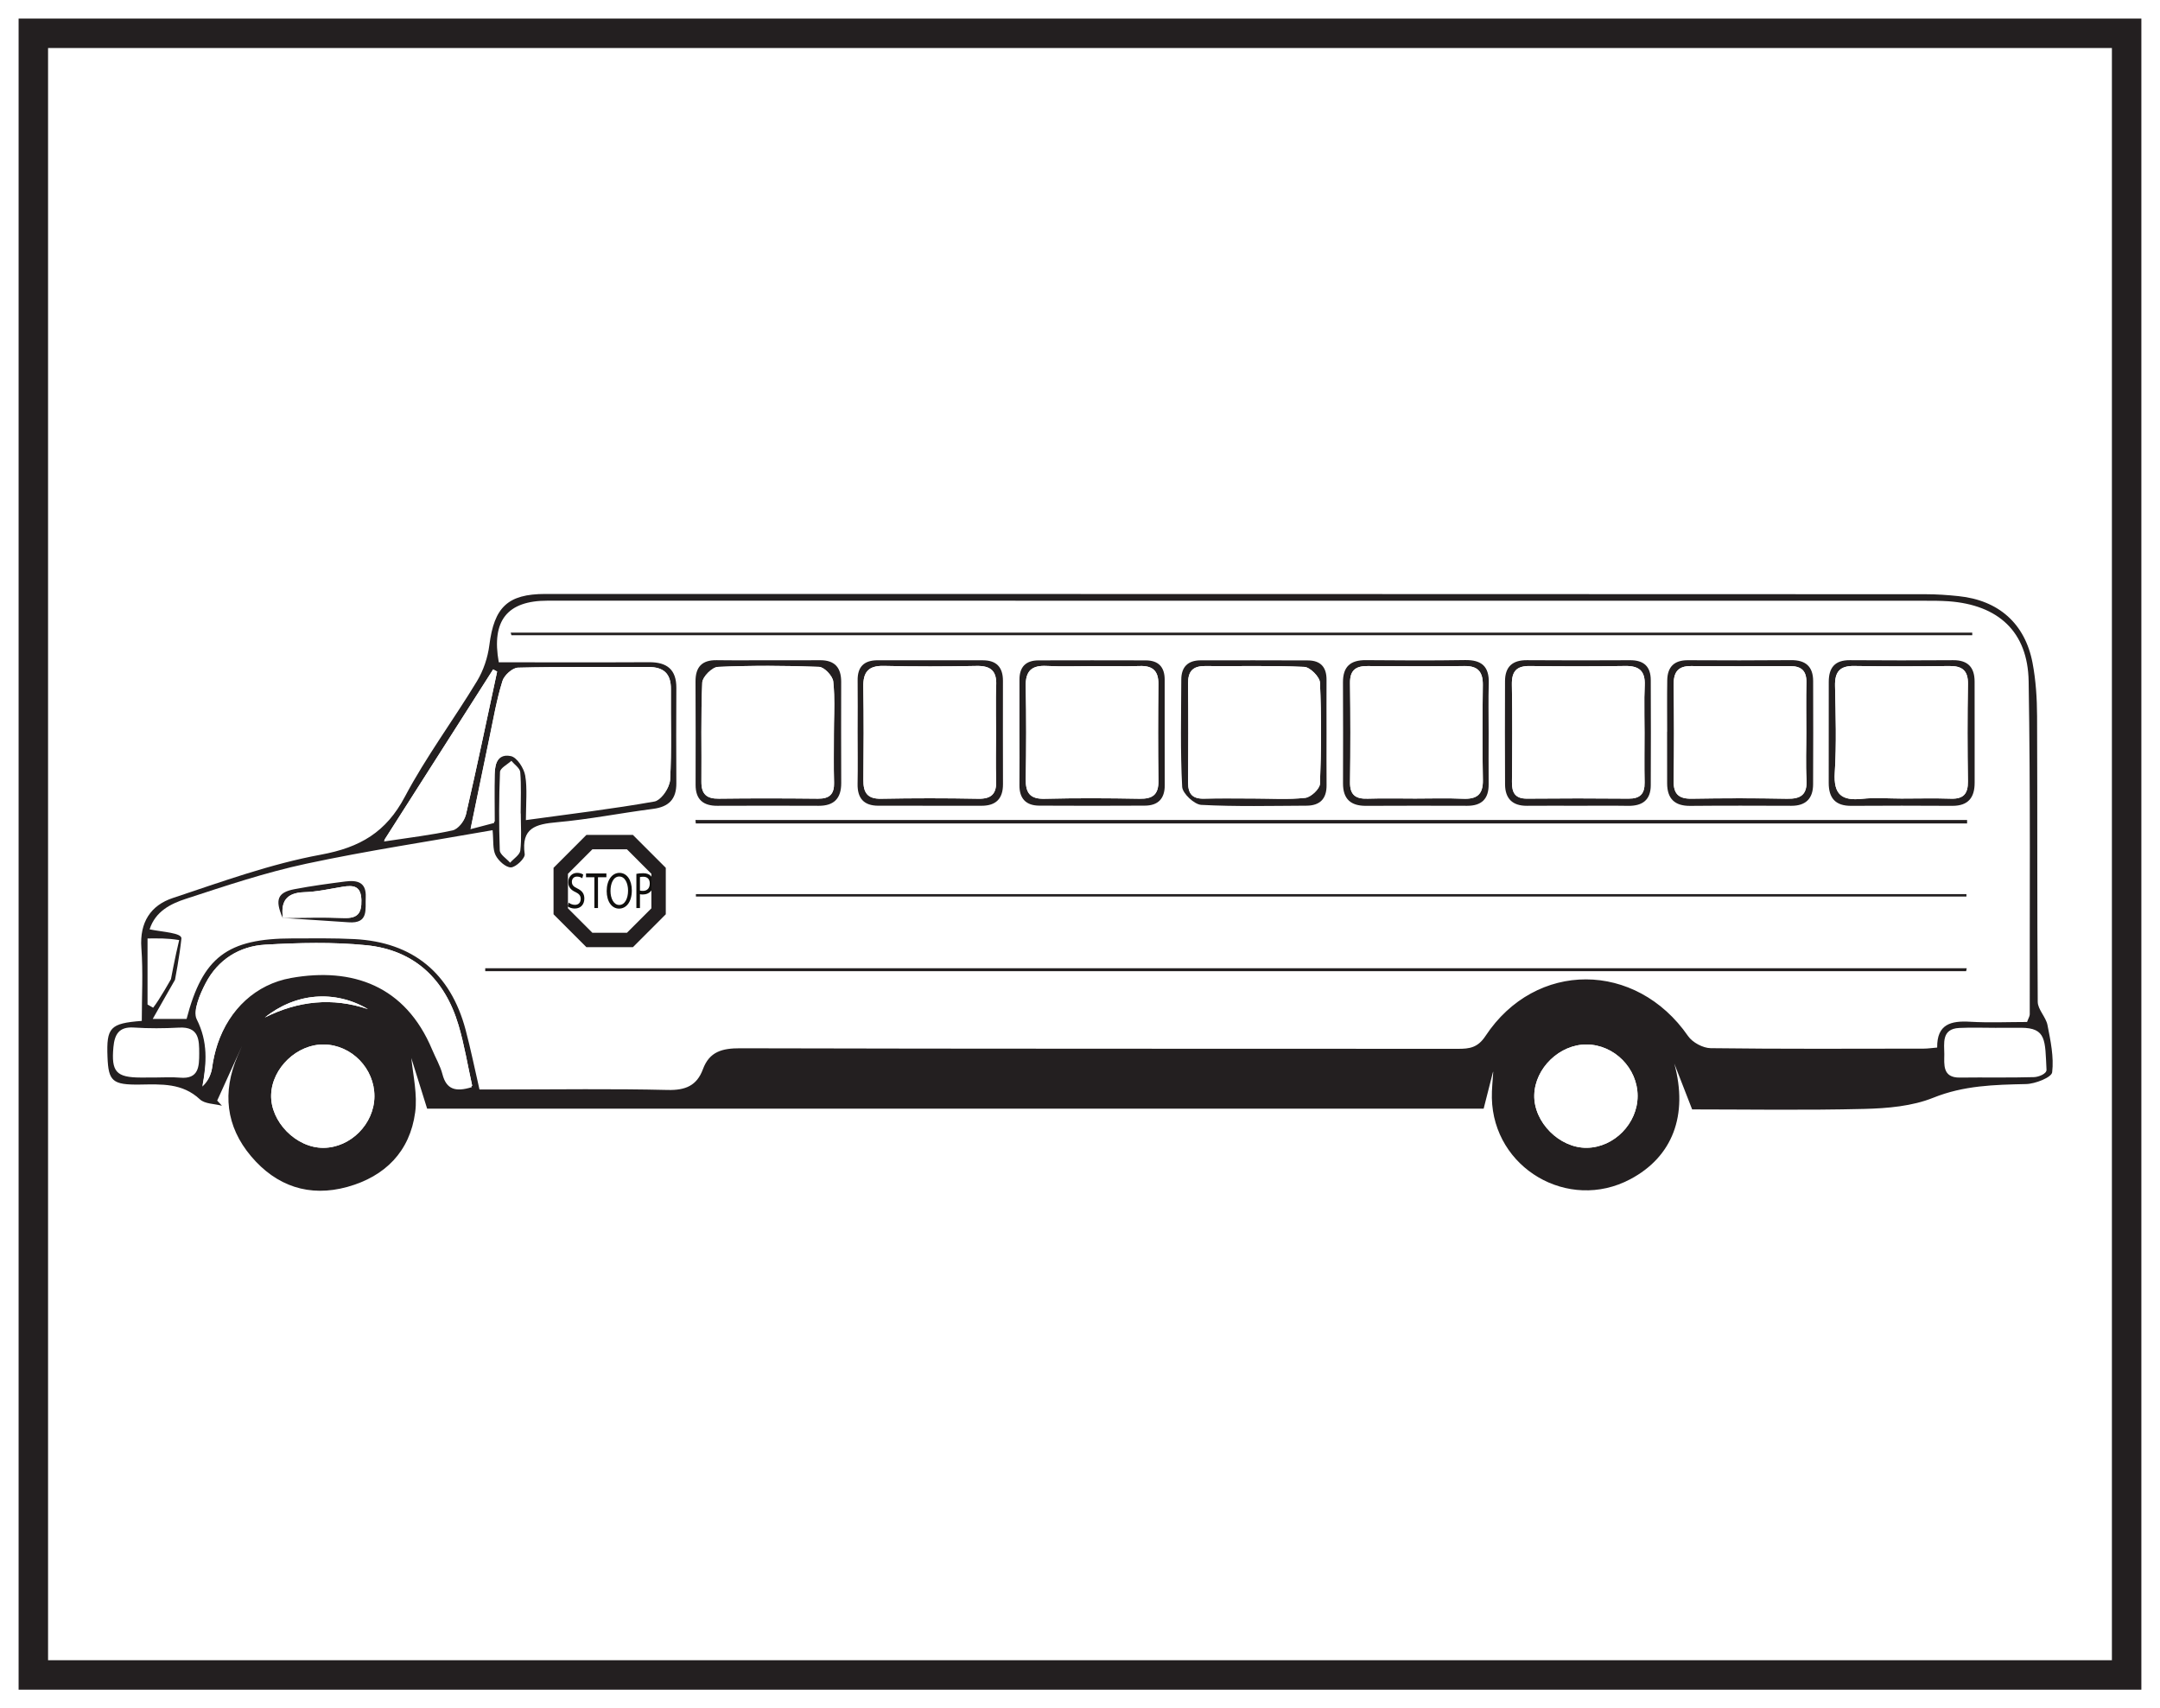 <?xml version="1.0" encoding="UTF-8"?>
<svg xmlns="http://www.w3.org/2000/svg" xmlns:xlink="http://www.w3.org/1999/xlink" width="220pt" height="174pt" viewBox="0 0 220 174" version="1.1">
<g id="surface1">
<rect x="0" y="0" width="220" height="174" style="fill:rgb(100%,100%,100%);fill-opacity:1;stroke:none;"/>
<path style=" stroke:none;fill-rule:nonzero;fill:rgb(100%,100%,100%);fill-opacity:1;" d="M 3.395 3.391 L 216.602 3.391 L 216.602 170.609 L 3.395 170.609 Z M 3.395 3.391 "/>
<path style=" stroke:none;fill-rule:nonzero;fill:rgb(13.73%,12.16%,12.549%);fill-opacity:1;" d="M 218.102 1.891 L 1.895 1.891 L 1.895 172.109 L 218.102 172.109 Z M 215.102 169.109 L 4.895 169.109 L 4.895 4.891 L 215.102 4.891 Z M 215.102 169.109 "/>
<path style=" stroke:none;fill-rule:nonzero;fill:rgb(13.73%,12.16%,12.549%);fill-opacity:1;" d="M 207.172 109.715 C 204.652 109.789 202.125 109.727 199.602 109.762 C 197.816 109.781 198.031 108.395 198.031 107.387 C 198.031 106.309 197.715 104.797 199.547 104.707 C 200.805 104.645 202.07 104.695 203.332 104.695 L 203.332 104.688 C 204.172 104.688 205.012 104.684 205.855 104.688 C 208.441 104.695 208.289 105.973 208.441 108.961 C 208.465 109.391 207.613 109.703 207.172 109.715 M 197.305 106.703 C 196.762 106.746 196.352 106.812 195.941 106.812 C 188.703 106.82 181.465 106.859 174.23 106.766 C 173.445 106.754 172.383 106.184 171.934 105.535 C 166.641 97.871 156.398 97.797 151.293 105.535 C 150.516 106.711 149.684 106.832 148.523 106.832 C 124.145 106.816 99.762 106.84 75.379 106.777 C 73.551 106.773 72.254 107.117 71.59 108.918 C 70.973 110.586 69.812 111.066 68.012 111.023 C 62.395 110.887 56.773 110.973 51.152 110.973 L 48.836 110.973 C 48.34 108.824 47.941 106.84 47.422 104.891 C 45.887 99.117 42.043 95.969 36.113 95.656 C 34.012 95.547 31.898 95.586 29.793 95.586 C 23.145 95.59 20.641 97.5 19.004 103.789 L 15.555 103.789 C 16.055 102.891 17.824 99.805 17.824 99.805 C 17.824 99.805 18.289 97.402 18.477 95.602 C 18.539 95.016 16.578 94.938 15.238 94.664 C 15.824 92.824 17.391 92.055 18.926 91.555 C 22.984 90.23 27.055 88.863 31.219 87.973 C 37.441 86.641 43.746 85.699 50.172 84.562 C 50.277 85.641 50.164 86.48 50.477 87.109 C 50.758 87.676 51.516 88.363 52.043 88.352 C 52.547 88.336 53.5 87.414 53.441 87.004 C 53.07 84.328 54.555 83.949 56.715 83.754 C 59.996 83.461 63.246 82.812 66.516 82.391 C 68.121 82.184 68.898 81.402 68.887 79.773 C 68.867 76.539 68.871 73.309 68.887 70.078 C 68.898 68.199 67.934 67.445 66.125 67.453 C 61.008 67.48 55.891 67.461 50.801 67.461 C 50.035 63.203 51.676 61.184 55.766 61.184 C 102.492 61.184 149.219 61.188 195.945 61.191 C 196.789 61.191 197.633 61.188 198.473 61.246 C 203.535 61.617 206.535 64.344 206.621 69.387 C 206.812 80.695 206.719 92.012 206.734 103.32 C 206.734 103.512 206.602 103.703 206.461 104.098 C 204.555 104.098 202.598 104.188 200.652 104.074 C 198.719 103.961 197.273 104.309 197.305 106.703 M 161.621 116.914 C 158.836 116.949 156.199 114.301 156.266 111.539 C 156.336 108.793 158.863 106.363 161.617 106.391 C 164.43 106.422 166.797 108.816 166.793 111.637 C 166.793 114.434 164.398 116.879 161.621 116.914 M 48.051 110.738 C 46.367 111.262 45.457 110.941 45.066 109.426 C 44.84 108.555 44.363 107.75 44.012 106.91 C 41.289 100.398 35.887 98.504 29.645 99.617 C 26.043 100.262 23.379 102.805 22.16 106.332 C 21.902 107.113 21.711 107.938 21.594 108.801 C 21.574 108.98 21.527 109.156 21.465 109.328 C 21.324 109.816 21.047 110.277 20.605 110.68 C 21.051 108.277 21.195 106.125 20.035 103.824 C 19.816 103.391 19.91 102.742 20.129 102.07 C 20.324 101.41 20.656 100.711 20.941 100.16 C 22.191 97.75 24.379 96.371 27.031 96.223 C 30.449 96.027 33.918 95.941 37.316 96.281 C 42.211 96.773 45.312 99.742 46.699 104.414 C 47.293 106.418 47.629 108.496 48.094 110.594 C 48.07 110.602 48.047 110.605 48.023 110.613 C 48.031 110.656 48.039 110.695 48.051 110.738 M 32.934 116.918 C 30.156 116.93 27.523 114.242 27.617 111.5 C 27.711 108.77 30.273 106.344 33.008 106.391 C 35.82 106.441 38.148 108.844 38.137 111.676 C 38.121 114.473 35.707 116.906 32.934 116.918 M 26.973 103.645 C 30.113 101.125 34.09 100.805 37.48 102.789 C 33.855 101.574 30.363 101.941 26.973 103.645 M 20.289 107.316 C 20.285 108.617 20.262 109.941 18.332 109.77 C 17.496 109.695 16.648 109.754 15.809 109.754 C 15.316 109.758 14.824 109.758 14.336 109.758 C 11.828 109.75 11.324 109.168 11.551 106.66 C 11.672 105.375 12.105 104.566 13.621 104.664 C 15.156 104.766 16.711 104.754 18.246 104.672 C 20.281 104.562 20.289 105.938 20.289 107.316 M 15.027 95.59 C 16.172 95.59 16.926 95.547 18.25 95.754 C 17.836 97.449 17.41 99.742 17.41 99.742 C 17.41 99.742 16.242 101.836 15.598 102.645 C 15.41 102.535 15.219 102.426 15.027 102.32 Z M 53.043 82.852 C 53.043 84.109 53.137 85.383 52.996 86.629 C 52.941 87.078 52.32 87.461 51.957 87.875 C 51.59 87.453 50.914 87.043 50.902 86.609 C 50.809 83.953 50.816 81.289 50.926 78.633 C 50.941 78.238 51.68 77.871 52.082 77.496 C 52.398 77.879 52.953 78.242 52.988 78.648 C 53.102 80.043 53.031 81.449 53.031 82.852 C 53.035 82.852 53.039 82.852 53.043 82.852 M 68.25 79.461 C 68.242 79.582 68.207 79.719 68.16 79.855 C 67.977 80.582 67.234 81.539 66.664 81.641 C 62.406 82.395 58.105 82.91 53.562 83.535 C 53.562 81.914 53.73 80.43 53.496 79.012 C 53.371 78.258 52.656 77.148 52.031 77.016 C 51.168 76.832 50.734 77.23 50.523 77.828 C 50.426 78.164 50.391 78.547 50.379 78.918 C 50.344 80.457 50.371 82 50.371 83.688 C 50.355 83.691 50.34 83.695 50.328 83.699 L 50.328 83.828 C 49.633 84.012 48.988 84.18 47.918 84.461 C 48.609 81.121 49.227 78.074 49.867 75.031 C 50.254 73.184 50.57 71.305 51.133 69.508 C 51.133 69.496 51.141 69.484 51.145 69.477 C 51.156 69.438 51.164 69.402 51.176 69.363 C 51.355 68.785 52.199 68.023 52.754 68.008 C 57.172 67.898 61.59 67.965 66.012 67.941 C 67.578 67.93 68.348 68.598 68.332 70.203 C 68.305 73.293 68.422 76.387 68.25 79.461 M 39.141 85.57 C 42.969 79.562 46.598 73.875 50.227 68.184 C 50.363 68.258 50.496 68.332 50.633 68.406 C 49.59 73.254 48.582 78.109 47.465 82.938 C 47.457 82.98 47.441 83.023 47.426 83.066 C 47.426 83.07 47.422 83.074 47.422 83.078 C 47.285 83.668 46.641 84.465 46.102 84.582 C 43.93 85.062 41.707 85.316 39.098 85.715 C 39.129 85.664 39.16 85.613 39.191 85.562 C 39.176 85.566 39.16 85.57 39.141 85.57 M 208.539 104.406 C 208.375 103.582 207.551 102.828 207.547 102.039 C 207.477 92.344 207.523 82.648 207.48 72.949 C 207.473 71.133 207.355 69.285 207.016 67.508 C 206.246 63.5 203.555 61.145 199.492 60.723 C 198.375 60.605 197.25 60.527 196.129 60.527 C 149.266 60.512 102.402 60.5 55.539 60.5 C 51.691 60.504 50.332 61.863 49.84 65.723 C 49.68 66.98 49.238 68.293 48.586 69.375 C 46.188 73.336 43.398 77.074 41.238 81.152 C 39.324 84.77 36.68 86.32 32.688 87.055 C 27.562 87.996 22.578 89.816 17.605 91.469 C 15.348 92.215 14.211 93.953 14.398 96.543 C 14.582 99.027 14.441 101.531 14.441 103.988 C 11.195 104.238 10.836 104.66 10.949 107.664 C 11.043 110.129 11.449 110.512 14.246 110.473 C 16.422 110.445 18.562 110.293 20.363 111.98 C 20.871 112.453 21.848 112.426 22.605 112.629 C 22.445 112.453 22.285 112.277 22.121 112.105 C 22.965 110.242 23.812 108.379 24.656 106.52 C 24.504 106.867 24.348 107.219 24.199 107.57 C 22.629 111.246 23 114.734 25.578 117.781 C 28.145 120.82 31.496 121.973 35.387 120.895 C 39.234 119.828 41.75 117.281 42.285 113.305 C 42.527 111.508 42.09 109.621 41.891 107.77 C 42.41 109.426 42.93 111.09 43.504 112.926 L 151.113 112.926 C 151.445 111.613 151.746 110.434 152.047 109.25 C 152.062 109.219 152.074 109.184 152.09 109.148 C 152.039 110.047 151.93 110.945 151.949 111.844 C 152.098 118.988 159.719 123.461 166.035 120.121 C 170.367 117.832 171.961 113.586 170.531 108.336 C 171.098 109.789 171.68 111.289 172.348 113.004 C 177.844 113.004 183.871 113.105 189.891 112.953 C 192.25 112.895 194.758 112.68 196.906 111.816 C 200.016 110.562 203.129 110.492 206.348 110.422 C 207.293 110.406 208.957 109.742 209.016 109.223 C 209.203 107.656 208.852 105.996 208.539 104.406 "/>
<path style=" stroke:none;fill-rule:nonzero;fill:rgb(100%,100%,100%);fill-opacity:1;" d="M 66.012 67.941 C 61.594 67.965 57.172 67.898 52.754 68.008 C 52.195 68.023 51.355 68.785 51.176 69.363 C 51.164 69.402 51.156 69.438 51.145 69.477 C 50.605 71.242 50.293 73.078 49.91 74.891 C 49.273 77.934 48.652 80.98 47.961 84.32 C 49.008 84.043 49.648 83.875 50.324 83.699 C 50.34 83.695 50.355 83.691 50.371 83.688 C 50.371 82 50.344 80.457 50.379 78.918 C 50.391 78.547 50.426 78.164 50.523 77.828 C 50.719 77.156 51.148 76.676 52.074 76.875 C 52.699 77.008 53.414 78.113 53.539 78.871 C 53.773 80.289 53.609 81.773 53.609 83.395 C 58.148 82.766 62.449 82.25 66.711 81.5 C 67.242 81.406 67.922 80.562 68.16 79.855 C 68.207 79.719 68.242 79.582 68.25 79.461 C 68.422 76.383 68.305 73.293 68.332 70.203 C 68.348 68.598 67.578 67.93 66.012 67.941 "/>
<path style=" stroke:none;fill-rule:nonzero;fill:rgb(100%,100%,100%);fill-opacity:1;" d="M 46.699 104.418 C 45.312 99.742 42.211 96.773 37.316 96.281 C 33.918 95.941 30.449 96.027 27.031 96.223 C 24.379 96.371 22.191 97.75 20.941 100.156 C 20.652 100.711 20.324 101.41 20.129 102.07 C 19.945 102.691 19.875 103.281 20.078 103.684 C 21.238 105.984 21.094 108.137 20.648 110.539 C 21.047 110.172 21.312 109.762 21.465 109.328 C 21.527 109.156 21.57 108.98 21.598 108.801 C 21.711 107.938 21.902 107.113 22.16 106.332 C 23.355 102.73 26.039 100.129 29.691 99.477 C 35.93 98.363 41.336 100.258 44.059 106.77 C 44.41 107.609 44.887 108.414 45.109 109.285 C 45.496 110.773 46.387 111.105 48.023 110.613 C 48.047 110.605 48.07 110.602 48.094 110.594 C 47.629 108.496 47.293 106.418 46.699 104.418 "/>
<path style=" stroke:none;fill-rule:nonzero;fill:rgb(100%,100%,100%);fill-opacity:1;" d="M 47.426 83.066 C 47.441 83.023 47.457 82.98 47.465 82.938 C 48.582 78.105 49.59 73.254 50.633 68.406 C 50.496 68.332 50.363 68.258 50.23 68.184 C 46.598 73.875 42.973 79.562 39.141 85.57 C 39.156 85.566 39.172 85.566 39.191 85.562 C 41.781 85.172 43.988 84.918 46.148 84.441 C 46.648 84.332 47.234 83.637 47.426 83.066 "/>
<path style=" stroke:none;fill-rule:nonzero;fill:rgb(100%,100%,100%);fill-opacity:1;" d="M 26.973 103.645 C 30.359 101.941 33.855 101.574 37.48 102.789 C 34.09 100.801 30.113 101.125 26.973 103.645 "/>
<path style=" stroke:none;fill-rule:nonzero;fill:rgb(100%,100%,100%);fill-opacity:1;" d="M 161.617 106.391 C 158.863 106.363 156.336 108.793 156.27 111.539 C 156.199 114.301 158.836 116.949 161.621 116.914 C 164.398 116.879 166.793 114.434 166.793 111.637 C 166.793 108.816 164.43 106.422 161.617 106.391 "/>
<path style=" stroke:none;fill-rule:nonzero;fill:rgb(100%,100%,100%);fill-opacity:1;" d="M 33.008 106.391 C 30.273 106.34 27.711 108.77 27.617 111.5 C 27.523 114.242 30.156 116.93 32.934 116.918 C 35.707 116.906 38.121 114.473 38.133 111.676 C 38.148 108.84 35.82 106.441 33.008 106.391 "/>
<path style=" stroke:none;fill-rule:nonzero;fill:rgb(13.73%,12.16%,12.549%);fill-opacity:1;" d="M 70.867 83.875 L 200.352 83.875 L 200.352 83.523 L 70.836 83.523 C 70.844 83.641 70.855 83.758 70.867 83.875 "/>
<path style=" stroke:none;fill-rule:nonzero;fill:rgb(13.73%,12.16%,12.549%);fill-opacity:1;" d="M 200.316 98.625 L 49.422 98.625 L 49.422 98.926 L 200.254 98.926 C 200.277 98.824 200.297 98.723 200.316 98.625 "/>
<path style=" stroke:none;fill-rule:nonzero;fill:rgb(13.73%,12.16%,12.549%);fill-opacity:1;" d="M 200.875 64.441 L 52.016 64.441 C 52.043 64.527 52.066 64.613 52.09 64.703 L 200.879 64.703 C 200.879 64.613 200.879 64.527 200.875 64.441 "/>
<path style=" stroke:none;fill-rule:nonzero;fill:rgb(13.73%,12.16%,12.549%);fill-opacity:1;" d="M 200.285 91.32 L 200.285 91.074 L 70.879 91.074 C 70.879 91.156 70.879 91.238 70.879 91.32 Z M 200.285 91.32 "/>
<path style=" stroke:none;fill-rule:nonzero;fill:rgb(13.73%,12.16%,12.549%);fill-opacity:1;" d="M 106.609 67.832 C 108.148 67.914 109.691 67.852 111.234 67.852 C 112.441 67.852 113.652 67.875 114.863 67.863 C 115.266 67.859 115.668 67.852 116.07 67.84 C 117.398 67.793 117.996 68.324 117.984 69.68 C 117.949 72.977 117.941 76.27 117.984 79.562 C 118.004 80.945 117.391 81.383 116.07 81.359 C 112.848 81.301 109.621 81.285 106.398 81.363 C 104.883 81.402 104.453 80.734 104.477 79.352 C 104.527 76.199 104.539 73.043 104.473 69.891 C 104.441 68.328 105.09 67.754 106.609 67.832 M 105.863 82.062 C 109.441 82.082 113.016 82.082 116.594 82.062 C 117.961 82.059 118.641 81.344 118.633 79.961 C 118.621 76.383 118.625 72.809 118.625 69.23 C 118.625 67.945 117.992 67.27 116.703 67.266 C 113.055 67.258 109.41 67.254 105.766 67.266 C 104.48 67.27 103.832 67.934 103.836 69.227 C 103.84 70.98 103.84 72.734 103.836 74.484 C 103.836 76.309 103.852 78.133 103.832 79.957 C 103.816 81.344 104.5 82.059 105.863 82.062 "/>
<path style=" stroke:none;fill-rule:nonzero;fill:rgb(13.73%,12.16%,12.549%);fill-opacity:1;" d="M 170.465 69.812 C 170.445 68.523 170.844 67.828 172.25 67.844 C 175.617 67.879 178.992 67.859 182.359 67.852 C 183.5 67.852 184.012 68.367 183.984 69.527 C 183.945 71.211 183.973 72.898 183.973 74.582 C 183.977 76.199 183.906 77.816 183.996 79.426 C 184.078 80.93 183.434 81.391 182.008 81.359 C 178.781 81.293 175.551 81.301 172.32 81.355 C 170.961 81.379 170.438 80.863 170.461 79.504 C 170.52 76.273 170.508 73.043 170.465 69.812 M 169.801 79.801 C 169.809 81.352 170.566 82.098 172.148 82.086 C 175.582 82.055 179.016 82.066 182.453 82.078 C 183.934 82.082 184.664 81.328 184.668 79.887 C 184.688 76.383 184.68 72.875 184.672 69.371 C 184.668 67.895 183.91 67.23 182.43 67.242 C 178.926 67.273 175.418 67.27 171.914 67.25 C 170.512 67.242 169.836 67.938 169.812 69.285 C 169.785 71.039 169.805 72.793 169.805 74.543 L 169.797 74.543 C 169.797 76.297 169.793 78.051 169.801 79.801 "/>
<path style=" stroke:none;fill-rule:nonzero;fill:rgb(13.73%,12.16%,12.549%);fill-opacity:1;" d="M 155.82 67.84 C 159.047 67.883 162.281 67.887 165.512 67.836 C 166.934 67.812 167.582 68.332 167.516 69.809 C 167.496 70.211 167.484 70.617 167.48 71.02 C 167.465 72.23 167.496 73.445 167.496 74.656 C 167.496 76.34 167.469 78.027 167.504 79.711 C 167.527 80.867 167.031 81.359 165.867 81.348 C 162.426 81.316 158.984 81.316 155.543 81.348 C 154.32 81.355 153.984 80.754 153.996 79.641 C 154.031 76.34 154.047 73.039 153.988 69.738 C 153.965 68.391 154.453 67.82 155.82 67.84 M 155.527 82.078 C 157.281 82.062 159.031 82.074 160.785 82.074 C 162.469 82.074 164.152 82.055 165.832 82.082 C 167.273 82.102 168.125 81.496 168.133 80 C 168.152 76.422 168.148 72.848 168.133 69.273 C 168.129 67.898 167.43 67.242 166.035 67.25 C 162.531 67.27 159.027 67.27 155.52 67.246 C 154.039 67.234 153.293 67.918 153.289 69.387 C 153.281 72.895 153.273 76.398 153.293 79.902 C 153.301 81.348 154.055 82.09 155.527 82.078 "/>
<path style=" stroke:none;fill-rule:nonzero;fill:rgb(13.73%,12.16%,12.549%);fill-opacity:1;" d="M 200.434 79.586 C 200.453 80.836 199.996 81.391 198.715 81.352 C 197.031 81.297 195.344 81.336 193.66 81.34 C 192.324 81.34 190.98 81.227 189.66 81.367 C 187.59 81.586 186.738 80.93 186.875 78.707 C 187.059 75.77 186.965 72.812 186.902 69.863 C 186.875 68.441 187.379 67.812 188.852 67.836 C 192.082 67.891 195.312 67.879 198.543 67.84 C 199.848 67.828 200.465 68.293 200.438 69.688 C 200.379 72.988 200.387 76.289 200.434 79.586 M 198.922 67.246 C 195.418 67.273 191.914 67.273 188.41 67.246 C 186.883 67.234 186.262 68.012 186.262 69.453 C 186.266 72.887 186.266 76.32 186.258 79.754 C 186.258 81.297 186.949 82.094 188.551 82.082 C 191.984 82.059 195.418 82.062 198.852 82.082 C 200.465 82.086 201.125 81.242 201.121 79.723 C 201.117 78.039 201.121 76.359 201.121 74.676 C 201.117 72.922 201.121 71.172 201.117 69.418 C 201.113 67.965 200.426 67.234 198.922 67.246 "/>
<path style=" stroke:none;fill-rule:nonzero;fill:rgb(13.73%,12.16%,12.549%);fill-opacity:1;" d="M 134.441 79.832 C 134.422 80.352 133.516 81.207 132.945 81.266 C 131.215 81.457 129.445 81.336 127.691 81.336 C 126.008 81.336 124.324 81.305 122.641 81.348 C 121.469 81.383 121.004 80.871 121.012 79.723 C 121.035 76.355 121.043 72.988 121.008 69.621 C 120.996 68.379 121.496 67.832 122.75 67.844 C 126.117 67.875 129.488 67.777 132.848 67.93 C 133.426 67.957 134.414 68.945 134.441 69.527 C 134.594 72.957 134.578 76.398 134.441 79.832 M 133.211 67.27 C 129.562 67.254 125.918 67.258 122.273 67.262 C 120.988 67.266 120.32 67.941 120.316 69.215 C 120.305 72.859 120.211 76.512 120.406 80.145 C 120.441 80.82 121.641 81.945 122.352 81.984 C 125.914 82.172 129.496 82.082 133.07 82.066 C 134.434 82.059 135.129 81.367 135.113 79.973 C 135.098 78.219 135.109 76.465 135.109 74.715 C 135.109 72.891 135.098 71.066 135.109 69.246 C 135.121 67.953 134.5 67.273 133.211 67.27 "/>
<path style=" stroke:none;fill-rule:nonzero;fill:rgb(13.73%,12.16%,12.549%);fill-opacity:1;" d="M 90.012 67.828 C 93.164 67.902 96.324 67.895 99.48 67.832 C 100.918 67.809 101.527 68.355 101.465 69.809 C 101.445 70.211 101.438 70.613 101.434 71.016 C 101.418 72.227 101.449 73.438 101.449 74.648 C 101.449 76.258 101.402 77.875 101.461 79.488 C 101.512 80.812 101.027 81.387 99.633 81.359 C 96.34 81.297 93.039 81.297 89.746 81.359 C 88.32 81.387 87.922 80.711 87.938 79.438 C 87.969 76.281 87.984 73.125 87.93 69.969 C 87.902 68.473 88.43 67.793 90.012 67.828 M 89.465 82.07 C 92.969 82.078 96.477 82.074 99.98 82.074 C 101.445 82.074 102.164 81.344 102.156 79.867 C 102.145 76.359 102.148 72.855 102.152 69.352 C 102.156 67.977 101.5 67.258 100.113 67.258 C 96.539 67.254 92.965 67.258 89.391 67.254 C 88.008 67.254 87.328 67.914 87.352 69.32 C 87.375 71.07 87.355 72.824 87.355 74.578 C 87.355 76.328 87.383 78.082 87.348 79.832 C 87.316 81.312 87.98 82.07 89.465 82.07 "/>
<path style=" stroke:none;fill-rule:nonzero;fill:rgb(13.73%,12.16%,12.549%);fill-opacity:1;" d="M 148.984 81.359 C 148.582 81.34 148.18 81.328 147.777 81.324 C 146.566 81.309 145.355 81.34 144.145 81.34 C 142.934 81.34 141.723 81.316 140.512 81.328 C 140.109 81.332 139.707 81.34 139.305 81.352 C 138.094 81.391 137.484 80.992 137.504 79.676 C 137.551 76.309 137.547 72.941 137.504 69.57 C 137.488 68.289 138.066 67.832 139.289 67.844 C 142.586 67.871 145.883 67.879 149.18 67.84 C 150.555 67.828 151.043 68.469 151.027 69.773 C 150.992 73 150.973 76.23 151.031 79.457 C 151.062 80.961 150.387 81.422 148.984 81.359 M 149.215 67.234 C 145.848 67.289 142.484 67.273 139.121 67.242 C 137.551 67.227 136.777 67.898 136.785 69.496 C 136.805 72.93 136.797 76.367 136.789 79.801 C 136.785 81.379 137.566 82.09 139.129 82.082 C 142.562 82.062 146 82.07 149.434 82.078 C 150.906 82.082 151.633 81.375 151.621 79.895 C 151.609 78.141 151.617 76.387 151.621 74.637 C 151.621 72.953 151.582 71.27 151.633 69.59 C 151.688 67.875 150.891 67.207 149.215 67.234 "/>
<path style=" stroke:none;fill-rule:nonzero;fill:rgb(13.73%,12.16%,12.549%);fill-opacity:1;" d="M 71.527 69.52 C 71.555 68.941 72.539 67.953 73.117 67.93 C 76.551 67.777 79.996 67.793 83.43 67.926 C 83.949 67.949 84.805 68.848 84.867 69.414 C 84.914 69.848 84.941 70.281 84.957 70.719 C 85.004 72.031 84.934 73.355 84.934 74.672 C 84.938 76.355 84.902 78.043 84.949 79.723 C 84.977 80.895 84.484 81.363 83.324 81.352 C 79.953 81.316 76.582 81.309 73.215 81.352 C 71.965 81.367 71.43 80.883 71.441 79.625 C 71.473 76.254 71.375 72.879 71.527 69.52 M 73.074 82.078 C 76.508 82.066 79.945 82.062 83.379 82.078 C 84.957 82.086 85.684 81.316 85.68 79.758 C 85.664 76.324 85.672 72.887 85.676 69.453 C 85.68 67.996 85.012 67.234 83.512 67.25 C 81.758 67.266 80.008 67.254 78.254 67.254 C 76.5 67.254 74.75 67.273 72.996 67.246 C 71.492 67.223 70.832 67.941 70.84 69.422 C 70.863 72.926 70.852 76.434 70.848 79.938 C 70.844 81.438 71.621 82.086 73.074 82.078 "/>
<path style=" stroke:none;fill-rule:nonzero;fill:rgb(13.73%,12.16%,12.549%);fill-opacity:1;" d="M 35.191 89.785 C 33.457 90.008 31.715 90.242 30 90.57 C 28.262 90.898 27.98 91.648 28.793 93.5 C 28.801 93.5 28.809 93.5 28.816 93.5 C 28.586 91.875 29.117 90.941 30.965 90.879 C 32.277 90.84 33.586 90.543 34.887 90.328 C 36 90.145 36.773 90.223 36.809 91.695 C 36.844 93.059 36.391 93.562 35.016 93.508 C 32.953 93.422 30.883 93.492 28.816 93.5 C 28.816 93.5 28.816 93.504 28.816 93.504 C 31.047 93.652 33.281 93.789 35.512 93.945 C 37.586 94.094 37.188 92.605 37.25 91.383 C 37.324 89.844 36.367 89.637 35.191 89.785 "/>
<path style=" stroke:none;fill-rule:nonzero;fill:rgb(13.73%,12.16%,12.549%);fill-opacity:1;" d="M 28.824 93.574 C 28.82 93.551 28.82 93.527 28.816 93.504 C 28.82 93.527 28.82 93.551 28.824 93.574 "/>
<path style=" stroke:none;fill-rule:nonzero;fill:rgb(100%,100%,100%);fill-opacity:1;" d="M 104.477 79.352 C 104.453 80.738 104.883 81.402 106.398 81.363 C 109.621 81.285 112.848 81.301 116.07 81.359 C 117.391 81.383 118.004 80.945 117.988 79.562 C 117.941 76.27 117.949 72.973 117.984 69.68 C 117.996 68.324 117.398 67.793 116.07 67.84 C 115.668 67.852 115.266 67.859 114.863 67.863 C 113.652 67.875 112.441 67.852 111.234 67.852 C 109.691 67.852 108.148 67.914 106.609 67.832 C 105.09 67.754 104.441 68.328 104.473 69.891 C 104.539 73.043 104.527 76.199 104.477 79.352 "/>
<path style=" stroke:none;fill-rule:nonzero;fill:rgb(100%,100%,100%);fill-opacity:1;" d="M 172.32 81.355 C 175.551 81.301 178.781 81.297 182.008 81.359 C 183.434 81.391 184.078 80.93 183.996 79.426 C 183.906 77.816 183.977 76.199 183.973 74.586 C 183.973 72.898 183.945 71.211 183.984 69.527 C 184.012 68.371 183.5 67.852 182.359 67.852 C 178.992 67.859 175.617 67.879 172.25 67.844 C 170.844 67.828 170.445 68.523 170.465 69.812 C 170.508 73.043 170.52 76.273 170.461 79.504 C 170.438 80.863 170.961 81.383 172.32 81.355 "/>
<path style=" stroke:none;fill-rule:nonzero;fill:rgb(100%,100%,100%);fill-opacity:1;" d="M 153.996 79.641 C 153.984 80.754 154.32 81.359 155.543 81.348 C 158.984 81.316 162.426 81.316 165.867 81.348 C 167.031 81.359 167.527 80.867 167.504 79.711 C 167.469 78.027 167.496 76.34 167.496 74.656 C 167.496 73.445 167.465 72.23 167.48 71.02 C 167.484 70.617 167.496 70.211 167.516 69.809 C 167.582 68.332 166.934 67.812 165.512 67.836 C 162.281 67.887 159.047 67.883 155.82 67.84 C 154.453 67.82 153.965 68.391 153.988 69.738 C 154.047 73.039 154.031 76.34 153.996 79.641 "/>
<path style=" stroke:none;fill-rule:nonzero;fill:rgb(100%,100%,100%);fill-opacity:1;" d="M 198.539 67.84 C 195.312 67.879 192.082 67.891 188.852 67.836 C 187.379 67.812 186.871 68.441 186.902 69.863 C 186.965 72.812 187.059 75.77 186.875 78.707 C 186.738 80.93 187.59 81.586 189.66 81.367 C 190.98 81.227 192.324 81.34 193.66 81.34 C 195.344 81.34 197.031 81.297 198.715 81.352 C 199.996 81.395 200.453 80.836 200.434 79.586 C 200.387 76.289 200.379 72.988 200.438 69.688 C 200.465 68.293 199.848 67.824 198.539 67.84 "/>
<path style=" stroke:none;fill-rule:nonzero;fill:rgb(100%,100%,100%);fill-opacity:1;" d="M 132.848 67.93 C 129.488 67.777 126.117 67.875 122.75 67.844 C 121.496 67.832 120.996 68.379 121.008 69.621 C 121.043 72.988 121.035 76.355 121.012 79.723 C 121.004 80.871 121.469 81.383 122.645 81.352 C 124.324 81.305 126.012 81.34 127.691 81.336 C 129.449 81.336 131.215 81.457 132.945 81.27 C 133.516 81.207 134.422 80.352 134.441 79.832 C 134.578 76.402 134.594 72.957 134.441 69.527 C 134.414 68.949 133.426 67.957 132.848 67.93 "/>
<path style=" stroke:none;fill-rule:nonzero;fill:rgb(100%,100%,100%);fill-opacity:1;" d="M 87.938 79.438 C 87.926 80.711 88.316 81.387 89.746 81.359 C 93.043 81.297 96.34 81.297 99.633 81.359 C 101.027 81.387 101.512 80.812 101.461 79.484 C 101.402 77.875 101.445 76.262 101.449 74.645 C 101.449 73.438 101.418 72.227 101.434 71.016 C 101.438 70.613 101.445 70.211 101.465 69.809 C 101.527 68.352 100.922 67.805 99.48 67.832 C 96.324 67.895 93.164 67.902 90.012 67.828 C 88.43 67.793 87.902 68.473 87.93 69.969 C 87.984 73.125 87.969 76.281 87.938 79.438 "/>
<path style=" stroke:none;fill-rule:nonzero;fill:rgb(100%,100%,100%);fill-opacity:1;" d="M 151.027 69.773 C 151.043 68.469 150.555 67.828 149.18 67.844 C 145.883 67.879 142.586 67.871 139.285 67.844 C 138.066 67.832 137.488 68.289 137.504 69.57 C 137.547 72.941 137.551 76.309 137.504 79.676 C 137.484 80.992 138.094 81.391 139.301 81.352 C 139.707 81.34 140.109 81.332 140.512 81.328 C 141.723 81.316 142.934 81.34 144.145 81.34 C 145.355 81.34 146.566 81.309 147.777 81.324 C 148.18 81.328 148.582 81.34 148.984 81.355 C 150.387 81.422 151.062 80.961 151.035 79.457 C 150.973 76.23 150.992 73.004 151.027 69.773 "/>
<path style=" stroke:none;fill-rule:nonzero;fill:rgb(100%,100%,100%);fill-opacity:1;" d="M 71.441 79.625 C 71.43 80.883 71.965 81.371 73.215 81.352 C 76.582 81.309 79.953 81.316 83.324 81.352 C 84.484 81.359 84.98 80.891 84.949 79.727 C 84.902 78.043 84.938 76.355 84.934 74.672 C 84.934 73.355 85.004 72.031 84.957 70.719 C 84.941 70.281 84.914 69.848 84.867 69.414 C 84.805 68.848 83.949 67.949 83.43 67.926 C 79.996 67.793 76.551 67.781 73.117 67.93 C 72.539 67.953 71.555 68.941 71.527 69.516 C 71.375 72.879 71.473 76.254 71.441 79.625 "/>
<path style=" stroke:none;fill-rule:nonzero;fill:rgb(100%,100%,100%);fill-opacity:1;" d="M 28.816 93.5 L 28.793 93.5 C 28.777 93.5 28.766 93.5 28.75 93.5 C 28.75 93.5 28.824 93.574 28.824 93.574 C 28.82 93.551 28.82 93.527 28.816 93.504 C 28.816 93.5 28.816 93.5 28.816 93.5 "/>
<path style=" stroke:none;fill-rule:nonzero;fill:rgb(100%,100%,100%);fill-opacity:1;" d="M 35.016 93.508 C 36.391 93.562 36.844 93.059 36.809 91.695 C 36.773 90.223 36 90.145 34.887 90.328 C 33.586 90.543 32.277 90.84 30.965 90.879 C 29.117 90.941 28.586 91.875 28.816 93.5 C 30.883 93.492 32.953 93.426 35.016 93.508 "/>
<path style=" stroke:none;fill-rule:nonzero;fill:rgb(6.476%,5.928%,5.235%);fill-opacity:1;" d="M 57.914 91.938 C 58.074 92.066 58.312 92.168 58.562 92.168 C 58.93 92.168 59.145 91.922 59.145 91.566 C 59.145 91.238 58.996 91.051 58.617 90.867 C 58.16 90.664 57.879 90.363 57.879 89.867 C 57.879 89.32 58.242 88.91 58.785 88.91 C 59.07 88.91 59.277 88.996 59.402 89.086 L 59.305 89.457 C 59.215 89.391 59.027 89.289 58.773 89.289 C 58.391 89.289 58.246 89.574 58.246 89.816 C 58.246 90.145 58.414 90.309 58.801 90.496 C 59.273 90.727 59.516 91.012 59.516 91.531 C 59.516 92.074 59.195 92.543 58.535 92.543 C 58.266 92.543 57.973 92.445 57.82 92.32 Z M 57.914 91.938 "/>
<path style=" stroke:none;fill-rule:nonzero;fill:rgb(6.476%,5.928%,5.235%);fill-opacity:1;" d="M 60.539 89.355 L 59.688 89.355 L 59.688 88.969 L 61.762 88.969 L 61.762 89.355 L 60.906 89.355 L 60.906 92.492 L 60.539 92.492 Z M 60.539 89.355 "/>
<path style=" stroke:none;fill-rule:nonzero;fill:rgb(6.476%,5.928%,5.235%);fill-opacity:1;" d="M 62.18 90.75 C 62.18 91.504 62.504 92.18 63.07 92.18 C 63.645 92.18 63.969 91.516 63.969 90.715 C 63.969 90.016 63.68 89.281 63.074 89.281 C 62.477 89.281 62.18 89.977 62.18 90.75 M 64.352 90.695 C 64.352 91.906 63.766 92.551 63.051 92.551 C 62.312 92.551 61.793 91.828 61.793 90.762 C 61.793 89.645 62.344 88.91 63.094 88.91 C 63.855 88.91 64.352 89.648 64.352 90.695 "/>
<path style=" stroke:none;fill-rule:nonzero;fill:rgb(6.476%,5.928%,5.235%);fill-opacity:1;" d="M 65.18 90.711 C 65.258 90.734 65.355 90.746 65.477 90.746 C 65.914 90.746 66.18 90.48 66.18 89.992 C 66.18 89.527 65.918 89.305 65.52 89.305 C 65.363 89.305 65.242 89.32 65.18 89.34 Z M 64.816 89.012 C 64.992 88.973 65.223 88.945 65.512 88.945 C 65.867 88.945 66.129 89.047 66.297 89.234 C 66.449 89.402 66.543 89.66 66.543 89.973 C 66.543 90.293 66.465 90.543 66.324 90.727 C 66.133 90.98 65.824 91.113 65.469 91.113 C 65.363 91.113 65.262 91.105 65.18 91.082 L 65.18 92.492 L 64.816 92.492 Z M 64.816 89.012 "/>
<path style="fill:none;stroke-width:1.467;stroke-linecap:butt;stroke-linejoin:miter;stroke:rgb(13.73%,12.16%,12.549%);stroke-opacity:1;stroke-miterlimit:10;" d="M -0.001 -0.001 L -2.919 2.92 L -2.919 7.045 L -0.001 9.967 L 4.128 9.967 L 7.046 7.045 L 7.046 2.92 L 4.128 -0.001 Z M -0.001 -0.001 " transform="matrix(1,0,0,-1,60.032,95.745)"/>
</g>
</svg>
